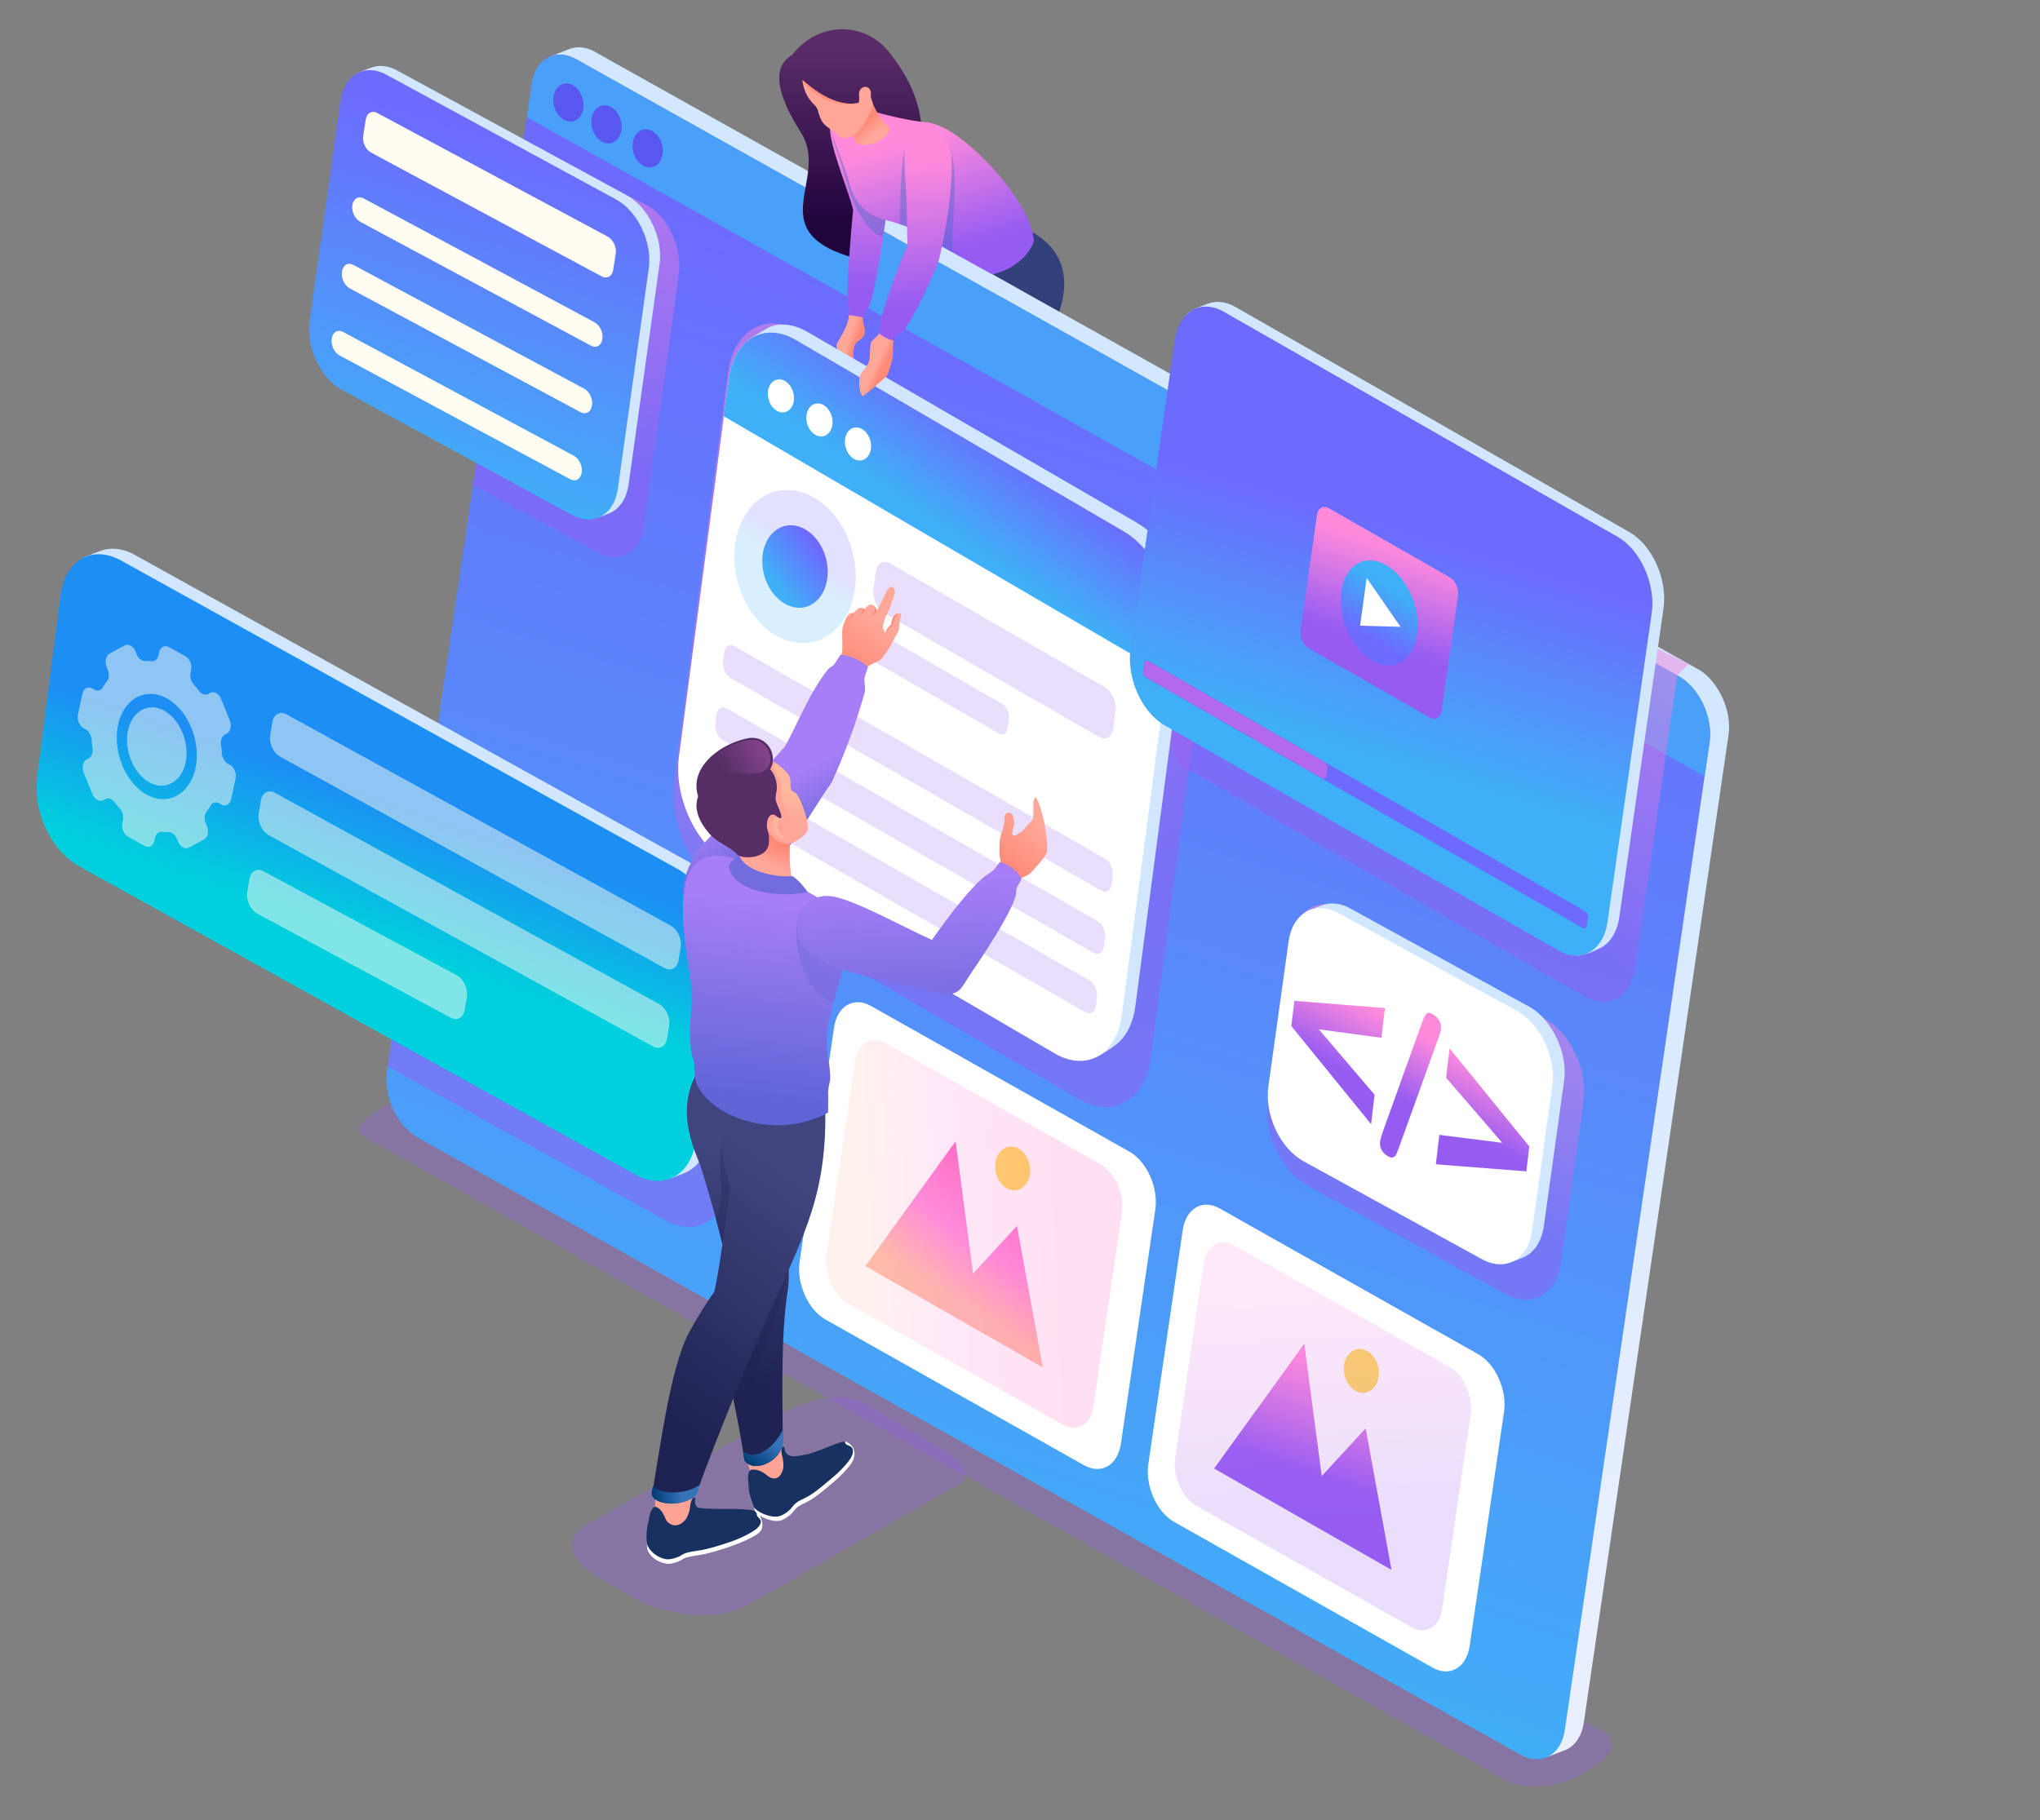 <svg xmlns="http://www.w3.org/2000/svg" xmlns:xlink="http://www.w3.org/1999/xlink" viewBox="0 0 2088.27 1863.91"><rect x="0" y="0" width="2088.27" height="1863.91" fill="#808080" stroke="none"/><defs><style>.cls-1{isolation:isolate;}.cls-2{fill:#202249;}.cls-10,.cls-11,.cls-12,.cls-13,.cls-14,.cls-15,.cls-16,.cls-17,.cls-18,.cls-19,.cls-2,.cls-20,.cls-21,.cls-22,.cls-23,.cls-24,.cls-25,.cls-26,.cls-27,.cls-28,.cls-29,.cls-3,.cls-30,.cls-31,.cls-32,.cls-33,.cls-34,.cls-35,.cls-36,.cls-37,.cls-38,.cls-39,.cls-4,.cls-40,.cls-41,.cls-42,.cls-43,.cls-44,.cls-45,.cls-46,.cls-47,.cls-48,.cls-49,.cls-5,.cls-50,.cls-51,.cls-52,.cls-53,.cls-54,.cls-55,.cls-56,.cls-57,.cls-58,.cls-59,.cls-6,.cls-60,.cls-61,.cls-62,.cls-63,.cls-64,.cls-65,.cls-66,.cls-7,.cls-8,.cls-9{fill-rule:evenodd;}.cls-3{fill:url(#GradientFill_22);}.cls-4{fill:#1e2353;}.cls-4,.cls-6{opacity:0.3;}.cls-11,.cls-12,.cls-13,.cls-17,.cls-30,.cls-35,.cls-4,.cls-57{mix-blend-mode:multiply;}.cls-5{fill:url(#GradientFill_22-2);}.cls-39,.cls-6{fill:#955cf1;}.cls-7{fill:url(#linear-gradient);}.cls-8{fill:url(#linear-gradient-2);}.cls-9{fill:#4a9ff8;}.cls-10{fill:#5858f0;}.cls-11,.cls-12,.cls-13,.cls-16,.cls-17,.cls-35{opacity:0.5;}.cls-11{fill:url(#linear-gradient-3);}.cls-12{fill:url(#linear-gradient-4);}.cls-13{fill:url(#linear-gradient-5);}.cls-14{fill:#d0e7ff;}.cls-15{fill:url(#linear-gradient-6);}.cls-16,.cls-19{fill:#fffcf1;}.cls-17{fill:url(#linear-gradient-7);}.cls-18{fill:url(#linear-gradient-8);}.cls-20{fill:#fff;}.cls-21{fill:url(#linear-gradient-9);}.cls-22{fill:url(#linear-gradient-10);}.cls-23{fill:#ffdb59;}.cls-24,.cls-26,.cls-37,.cls-39{opacity:0.2;}.cls-24{fill:url(#linear-gradient-11);}.cls-25{fill:url(#linear-gradient-12);}.cls-26{fill:url(#linear-gradient-13);}.cls-27{fill:url(#linear-gradient-14);}.cls-28{fill:url(#linear-gradient-15);}.cls-29{fill:url(#linear-gradient-16);}.cls-30{fill:#3469c0;}.cls-30,.cls-57{opacity:0.35;}.cls-31{fill:url(#linear-gradient-17);}.cls-32{fill:url(#linear-gradient-18);}.cls-33{fill:#ffa698;}.cls-34{fill:#ff9080;}.cls-35{fill:url(#linear-gradient-19);}.cls-36{fill:url(#linear-gradient-20);}.cls-37{fill:url(#linear-gradient-21);}.cls-38{fill:url(#linear-gradient-22);}.cls-40{fill:url(#linear-gradient-23);}.cls-41{fill:#6d6afd;}.cls-42{fill:#b269eb;}.cls-43{fill:url(#linear-gradient-24);}.cls-44{fill:url(#linear-gradient-25);}.cls-45{fill:url(#linear-gradient-26);}.cls-46{fill:url(#linear-gradient-27);}.cls-47{fill:#ffa495;}.cls-48{fill:#193161;}.cls-49{fill:url(#linear-gradient-28);}.cls-50{fill:url(#GradientFill_15);}.cls-51{fill:url(#linear-gradient-29);}.cls-52{fill:url(#GradientFill_15-2);}.cls-53{fill:url(#linear-gradient-30);}.cls-54{fill:#ff8978;}.cls-55{fill:url(#linear-gradient-31);}.cls-56{fill:url(#linear-gradient-32);}.cls-57{fill:#6266d7;}.cls-58{fill:url(#linear-gradient-33);}.cls-59{fill:url(#linear-gradient-34);}.cls-60{fill:#ffb49c;}.cls-61{fill:#ff9d8e;}.cls-62{fill:#726cde;}.cls-63{fill:#562e65;}.cls-64{fill:url(#linear-gradient-35);}.cls-65{fill:url(#linear-gradient-36);}.cls-66{fill:url(#linear-gradient-37);}</style><linearGradient id="GradientFill_22" x1="997.2" y1="289.48" x2="997.18" y2="446.65" gradientUnits="userSpaceOnUse"><stop offset="0" stop-color="#324179"/><stop offset="1" stop-color="#0c124d"/></linearGradient><linearGradient id="GradientFill_22-2" x1="1023.37" y1="299.51" x2="1023.27" y2="567.25" xlink:href="#GradientFill_22"/><linearGradient id="linear-gradient" x1="1149.33" y1="564.56" x2="980.76" y2="1587.68" gradientUnits="userSpaceOnUse"><stop offset="0" stop-color="#d1e8ff"/><stop offset="1" stop-color="#eaefff"/></linearGradient><linearGradient id="linear-gradient-2" x1="1247.17" y1="370.93" x2="853.8" y2="1631.07" gradientUnits="userSpaceOnUse"><stop offset="0" stop-color="#6d6afe"/><stop offset="1" stop-color="#3fb0f7"/></linearGradient><linearGradient id="linear-gradient-3" x1="1428.15" y1="1194.23" x2="1527.43" y2="985.44" gradientUnits="userSpaceOnUse"><stop offset="0" stop-color="#965cf2"/><stop offset="1" stop-color="#ff8adc"/></linearGradient><linearGradient id="linear-gradient-4" x1="1415.3" y1="824.93" x2="1599.22" y2="556.27" xlink:href="#linear-gradient-3"/><linearGradient id="linear-gradient-5" x1="549.88" y1="1098.8" x2="665.19" y2="847.3" xlink:href="#linear-gradient-3"/><linearGradient id="linear-gradient-6" x1="409.35" y1="824.88" x2="363.68" y2="955.83" gradientUnits="userSpaceOnUse"><stop offset="0" stop-color="#1c8ef4"/><stop offset="1" stop-color="#00cfdd"/></linearGradient><linearGradient id="linear-gradient-7" x1="564.57" y1="461.13" x2="657.96" y2="148.79" xlink:href="#linear-gradient-3"/><linearGradient id="linear-gradient-8" x1="537.77" y1="146.67" x2="431.32" y2="496.32" xlink:href="#linear-gradient-2"/><linearGradient id="linear-gradient-9" x1="1436.31" y1="1126.6" x2="1467.54" y2="1065.94" xlink:href="#linear-gradient-3"/><linearGradient id="linear-gradient-10" x1="1060.42" y1="1218.03" x2="985.28" y2="1334.92" gradientUnits="userSpaceOnUse"><stop offset="0" stop-color="#ff66bc"/><stop offset="0.56" stop-color="#ff8adc"/><stop offset="1" stop-color="#ffbba8"/></linearGradient><linearGradient id="linear-gradient-11" x1="1080.6" y1="1259.85" x2="884.68" y2="1268.26" xlink:href="#linear-gradient-10"/><linearGradient id="linear-gradient-12" x1="1349.24" y1="1512.72" x2="1385.39" y2="1413.37" xlink:href="#linear-gradient-3"/><linearGradient id="linear-gradient-13" x1="1358.64" y1="1554.07" x2="1345.43" y2="1306.48" xlink:href="#linear-gradient-3"/><linearGradient id="linear-gradient-14" x1="870.43" y1="48.92" x2="870.68" y2="226.45" gradientUnits="userSpaceOnUse"><stop offset="0" stop-color="#5a2d68"/><stop offset="1" stop-color="#22043d"/></linearGradient><linearGradient id="linear-gradient-15" x1="875.4" y1="352.11" x2="867.79" y2="349.41" gradientUnits="userSpaceOnUse"><stop offset="0" stop-color="#ff8a78"/><stop offset="1" stop-color="#ffa799"/></linearGradient><linearGradient id="linear-gradient-16" x1="879.08" y1="291.68" x2="878.01" y2="139.24" xlink:href="#linear-gradient-3"/><linearGradient id="linear-gradient-17" x1="976.08" y1="256.78" x2="939.7" y2="141.09" xlink:href="#linear-gradient-3"/><linearGradient id="linear-gradient-18" x1="886.33" y1="125.31" x2="895.53" y2="136.5" xlink:href="#linear-gradient-15"/><linearGradient id="linear-gradient-19" x1="1016.77" y1="949.13" x2="839.53" y2="251.88" xlink:href="#linear-gradient-3"/><linearGradient id="linear-gradient-20" x1="1028.61" y1="449.05" x2="965.38" y2="538.94" xlink:href="#linear-gradient-2"/><linearGradient id="linear-gradient-21" x1="825.67" y1="563.31" x2="810.9" y2="584.21" xlink:href="#linear-gradient-2"/><linearGradient id="linear-gradient-22" x1="837.71" y1="561.97" x2="792.43" y2="596.3" xlink:href="#linear-gradient-2"/><linearGradient id="linear-gradient-23" x1="1453.67" y1="547.42" x2="1386.84" y2="770.17" xlink:href="#linear-gradient-2"/><linearGradient id="linear-gradient-24" x1="1402.66" y1="656.12" x2="1433.32" y2="561.83" xlink:href="#linear-gradient-3"/><linearGradient id="linear-gradient-25" x1="1397.8" y1="651.67" x2="1425.75" y2="604.07" xlink:href="#linear-gradient-2"/><linearGradient id="linear-gradient-26" x1="903.99" y1="375.58" x2="897.62" y2="372.63" xlink:href="#linear-gradient-15"/><linearGradient id="linear-gradient-27" x1="942.49" y1="312.52" x2="928.96" y2="166.96" xlink:href="#linear-gradient-3"/><linearGradient id="linear-gradient-28" x1="776.62" y1="1186.56" x2="729.5" y2="1412.01" gradientUnits="userSpaceOnUse"><stop offset="0" stop-color="#40457f"/><stop offset="1" stop-color="#1e2353"/></linearGradient><linearGradient id="GradientFill_15" x1="787" y1="1474.94" x2="769.3" y2="1500.33" gradientUnits="userSpaceOnUse"><stop offset="0" stop-color="#3773b9"/><stop offset="1" stop-color="#003c76"/></linearGradient><linearGradient id="linear-gradient-29" x1="818.63" y1="1212.01" x2="657.93" y2="1431.19" xlink:href="#linear-gradient-28"/><linearGradient id="GradientFill_15-2" x1="696.37" y1="1526.71" x2="669.63" y2="1533.54" xlink:href="#GradientFill_15"/><linearGradient id="linear-gradient-30" x1="863.79" y1="682.94" x2="897.63" y2="634.58" xlink:href="#linear-gradient-15"/><linearGradient id="linear-gradient-31" x1="793.3" y1="803.83" x2="832.42" y2="877.22" gradientUnits="userSpaceOnUse"><stop offset="0" stop-color="#a77ef7"/><stop offset="1" stop-color="#5e65d6"/></linearGradient><linearGradient id="linear-gradient-32" x1="785.68" y1="922.72" x2="762.46" y2="1126.24" xlink:href="#linear-gradient-31"/><linearGradient id="linear-gradient-33" x1="786.89" y1="863.46" x2="779.66" y2="881.63" xlink:href="#linear-gradient-15"/><linearGradient id="linear-gradient-34" x1="811.39" y1="812.59" x2="800.73" y2="833.06" gradientUnits="userSpaceOnUse"><stop offset="0" stop-color="#ffb89e"/><stop offset="1" stop-color="#ffa799"/></linearGradient><linearGradient id="linear-gradient-35" x1="788.8" y1="762.79" x2="741.71" y2="789.76" gradientUnits="userSpaceOnUse"><stop offset="0" stop-color="#8a4791"/><stop offset="1" stop-color="#562e65"/></linearGradient><linearGradient id="linear-gradient-36" x1="1027.48" y1="884.34" x2="1059.03" y2="842.65" xlink:href="#linear-gradient-15"/><linearGradient id="linear-gradient-37" x1="929.21" y1="899.81" x2="938.77" y2="1093.7" xlink:href="#linear-gradient-31"/></defs><g class="cls-1"><g id="Layer_1" data-name="Layer 1"><path class="cls-2" d="M1110.76,435.37c1,.58,2.33,1,3.9,1.82,5.15,12.38,7.09,16,6.08,17.24-.83,1-.73.47-1.18,2.95-.6,3.4,11.29,18.08,13.13,22.73a16.92,16.92,0,0,1,.41,12.36,63.88,63.88,0,0,1-12.66,21.47c-4.72,5.3-9.92,8.67-14.44,7.66-5.57-1.26-4.63-6.26-3.79-11.2.3-1.76,3.66-5.67,3.39-7.41-1.49-9.91-8.73-18.55-14-27.13-4.57-4.25-12.25-8.72-16.51-13.63-6.16-7.1-7.31-14.57.32-18.92,2.44-1.38,8.57-8.28,11.71-8C1093.08,435.78,1103.15,430.93,1110.76,435.37Z"/><path class="cls-3" d="M905.05,407c-4.14,11.26-.91,21.26,8.13,25.56l.18.17,1.1.38a24,24,0,0,0,3,.94c10.83,3.21,27,6.13,36.93,8,39.5,7.54,98.35,12.25,126,22.8,10.85-8,14.06-22.75,7-31.62-30.15-14.37-70.87-33-87.95-39.36a49.23,49.23,0,0,0-14.26-2.4c25.44-22.94,52.39-47.79,62.86-69,7.41-15,8.61-35.81,13.77-48.84-41.54,12.16-49.49-12.9-57.12-21.72-6.54,9.6-6.39,7.82-13,18.08-22.4,34.68-55.42,83.85-77.88,120.37C910,395.6,906.5,401.71,905.05,407Z"/><path class="cls-4" d="M1040.58,411.51c-16.94-7.67-32.3-14.34-41.22-17.64a49.23,49.23,0,0,0-14.26-2.4c25.44-22.94,52.39-47.79,62.86-69,7.41-15,8.61-35.81,13.77-48.84-11.7,3.43-20.74,3.9-27.85,2.61l1.11,8.11c-32,31.91-90.33,106.07-95.75,154.5,19.59,4.56,73.1,11.43,81.68,12.39,2.24-14.36,11.62-25.81,19.66-39.76ZM1011.37,261.4c-2.69-3.63-4.74-7.12-6.76-9.46-4.17,6.11-5.62,7.61-7.83,10.54Z"/><path class="cls-2" d="M1035.41,596.18c5.83,8.09-9.9,48.69-13.73,57.24-3.38,7.55-2.31,12.17,5.69,12.29,6.29.1,16.3-8.83,22.39-14.67,11.43-10.95,12.09-22.11,15.4-26.86l3.9-1.25c2.84-1.61,11.27-12.6,11.73-16.76a91.75,91.75,0,0,0-4.34-11.31c-6.22-11.48-7.58-6.46-15.78-13.48C1051.32,588.15,1058,590.86,1035.41,596.18Z"/><path class="cls-5" d="M960.82,457c17.06,33,59.5,107.52,74.49,140.64,13.22,2.79,26.62-4.93,27.78-15.33-9.65-31.75-25.31-84-33-100.68-5.11-11-14.66-25.71-23.28-36.91,25.22-35.28,65.16-90.81,76.7-123.37,15.69-44.28-2.32-69.55-26.51-83.47-8.59-4.94-17.85,3-22.21-2.31-10.32,20.14-19.64,47.52-25.68,72.17-8.43,34.36-48.58,107.28-51.62,131.8a26.62,26.62,0,0,0,2.41,13.87C960.1,454.58,960.42,455.77,960.82,457Z"/><path class="cls-6" d="M1637.33,1770.88,475.84,1117.59c-14.66-6.68-36.2-13-50.58-4.19l-36.79,22.47c-7.4,4.51-31.74,19.52-15.46,28.34,47.89,26,1120.35,632.56,1169,659,9.19,5,22.65,6.78,36.77,5.59s28.67-5,39.84-11.92l14.69-9.08c10.39-6.42,16.15-13.43,16.7-20.14C1650.54,1781.05,1646.33,1775,1637.33,1770.88Z"/><path class="cls-7" d="M609.08,53.12c-8-4.54-17.39-6.23-26.18-2.92l-19.65,7.68c-7.14,36.94,1012.11,1731.46,1021.22,1740.85l17.55-6.62c11.51-4.53,17.56-16.52,19.25-28.18l148.11-1011a.52.52,0,0,0,0-.11c2.41-17-2.7-34.71-12.05-48.91-5-7.66-11.65-14.67-19.79-19.08Z"/><path class="cls-8" d="M1718.18,692.3,589.71,60.61c-21.35-11.83-41.67-.48-45.44,25.27l-148.12,1011c-3.77,25.75,10.42,56.24,31.76,68.07l1128.48,631.7c21.34,11.83,41.72.5,45.49-25.24L1750,760.39C1753.77,734.65,1739.52,704.14,1718.18,692.3Z"/><path class="cls-9" d="M1718.18,692.3,589.71,60.61c-21.35-11.83-41.67-.48-45.44,25.27l-5,34.09L1744.94,794.88l5-34.49C1753.77,734.65,1739.52,704.14,1718.18,692.3Z"/><path class="cls-10" d="M582.69,85.77c8.56,2,15.13,12.15,14.68,22.76s-7.75,17.63-16.31,15.67-15.13-12.15-14.68-22.76S574.13,83.81,582.69,85.77Z"/><path class="cls-10" d="M621.66,108.15c8.56,2,15.13,12.15,14.68,22.76s-7.75,17.63-16.31,15.67-15.13-12.14-14.68-22.76S613.1,106.2,621.66,108.15Z"/><path class="cls-10" d="M663.83,132.74c8.56,2,15.13,12.15,14.68,22.76s-7.75,17.63-16.31,15.67S647.07,159,647.52,148.41,655.27,130.78,663.83,132.74Z"/><path class="cls-11" d="M1580.94,1042.79,1378.22,931.51c-11.76-6.52-23.27-7.44-32.89-3.69-12.33,4.8-21.55,17.28-24.21,35.45l-23,164.86c-4.74,32.35,13.09,70.67,39.91,85.54L1540.77,1325c26.84,14.87,52.44.63,57.18-31.72l23-164.87C1625.67,1096,1607.76,1057.66,1580.94,1042.79Z"/><path class="cls-12" d="M1284.19,463l444.48,216.78-11.78,12L1674.23,990c-4.35,30.59-27.62,44.14-51.92,30.25l-416-237.88-36.14-80.61Z"/><path class="cls-13" d="M726,923,451.25,770.7l-9.19,14-45.12,307.34,284.62,157.77c30.12,16.69,58.87.7,64.19-35.62l25.19-195.09C776.27,982.79,756.16,939.72,726,923Z"/><path class="cls-14" d="M713.88,990.41l-32.83,215.68,5.21.63,14.21-5.51c15.59-6.14,23.77-22.37,26-38.14l24.15-187a.89.89,0,0,0,0-.15c3.26-23-3.65-47-16.3-66.18-6.81-10.36-15.77-19.85-26.77-25.81L138,568.19c-10.84-6.15-23.54-8.44-35.42-4l-12.53,4.89c-6.31,2.37-8.26,4.26-8.22,4.66C87.78,628.91,722.18,933.88,713.88,990.41Z"/><path class="cls-15" d="M693.28,889.55,123.72,573.83c-12.66-7-25-8-35.41-4C75,575,65.1,588.46,62.24,608l-24.15,187c-5.11,34.84,14.09,76.09,43,92.09l569.58,315.72c28.88,16,56.44.68,61.54-34.15l24.15-187C741.44,946.85,722.16,905.55,693.28,889.55Z"/><path class="cls-16" d="M686.53,947.75,293.45,731.55a9.85,9.85,0,0,0-8.47-.95c-3.17,1.23-5.54,4.45-6.23,9.12l-2.17,13.13c-1.22,8.32,3.37,18.19,10.27,22L679.94,991.07c6.9,3.82,13.49.16,14.71-8.17l2.17-13.13c1.22-8.32-3.39-18.19-10.29-22Zm-218.9,50.86c6.9,3.82,11.51,13.69,10.29,22l-2.17,13.13c-1.22,8.32-7.81,12-14.72,8.16L263.34,935.51c-6.9-3.82-11.49-13.69-10.27-22l2.17-13.12c.69-4.68,3.06-7.9,6.23-9.13a9.88,9.88,0,0,1,8.47.94L467.63,998.61Zm207.14,29.47c6.91,3.82,11.52,13.7,10.29,22l-2.17,13.13c-1.22,8.32-7.8,12-14.71,8.16L275.1,855.19c-6.91-3.83-11.5-13.7-10.28-22L267,820.05c.68-4.68,3.06-7.9,6.22-9.13a9.88,9.88,0,0,1,8.47,1Z"/><path class="cls-16" d="M168.17,727.72c-18.58-10.3-38.3,3.6-38.1,30.49.09,13.92,6,28.25,15.31,37.23a36.48,36.48,0,0,0,7.53,5.65c18.56,10.28,38.18-3.61,38-30.38,0-13.94-5.91-28.34-15.18-37.29a37.05,37.05,0,0,0-7.6-5.7Zm-17.91,86a49.64,49.64,0,0,1-10.11-7.56c-12.56-12.06-20.41-31.36-20.6-50.09-.22-36.08,26.24-54.82,51.22-41A48.87,48.87,0,0,1,181,722.8c12.51,12,20.37,31.32,20.46,50.06.15,36-26.27,54.69-51.22,40.86Zm85.1-30.65c4.35,2.41,6.94,8.74,5.77,14.19l-4.55,21.13c-1.16,5.39-5.62,7.8-10,5.39l-2.22-1.23a6.23,6.23,0,0,0-8.8,2.43,68.35,68.35,0,0,1-4.05,6c-2.26,3-2.64,7.72-.9,12l1.17,2.86c2.24,5.46.9,11.69-3,13.78l-15.31,8.26a6.3,6.3,0,0,1-6.2-.22,11.83,11.83,0,0,1-5-6l-1.18-2.8a11.81,11.81,0,0,0-4.92-5.9,7.29,7.29,0,0,0-3.68-.94c-2.16,0-4.36-.07-6.54-.27-3.49-.33-6.41,2.14-7.3,6.27l-.58,2.76c-1.17,5.38-5.64,7.8-10,5.39l-17.06-9.46c-4.36-2.41-6.94-8.74-5.78-14.13l.59-2.75a14.41,14.41,0,0,0-3.33-12.17c-1.84-2-3.55-4.11-5.26-6.26a10.71,10.71,0,0,0-3.25-2.9,6.24,6.24,0,0,0-6.14-.23l-2,1a6.32,6.32,0,0,1-6.21-.22,11.83,11.83,0,0,1-5-6l-8.86-21.66c-2.23-5.46-.89-11.69,3-13.77l2-1.1c3-1.62,4.53-5.72,3.9-10.3q-.61-4.37-.88-8.74c-.28-4.5-2.66-8.77-6-10.62l-2.22-1.23c-4.35-2.41-6.94-8.74-5.78-14.13l4.54-21.13c1.17-5.45,5.65-7.87,10-5.45l2.22,1.23a6.22,6.22,0,0,0,8.8-2.43,61.51,61.51,0,0,1,4-6c2.25-2.92,2.62-7.67.88-11.92L109.24,683c-2.21-5.51-.89-11.68,3-13.82l15.3-8.28a6.35,6.35,0,0,1,6.2.22,11.89,11.89,0,0,1,5,6l1.17,2.86a11.72,11.72,0,0,0,4.92,5.9,7.14,7.14,0,0,0,3.67.95A53,53,0,0,1,155,677c3.49.39,6.4-2.08,7.29-6.21l.59-2.76c1.17-5.45,5.65-7.86,10-5.45l17.06,9.46c4.35,2.41,6.94,8.74,5.76,14.18l-.59,2.76a14.19,14.19,0,0,0,3.31,12.08q2.75,3,5.28,6.35a10.68,10.68,0,0,0,3.26,2.89,6.22,6.22,0,0,0,6.13.23l2-1.09a6.33,6.33,0,0,1,6.2.23,11.84,11.84,0,0,1,5,6l8.86,21.66c2.22,5.52.9,11.69-3,13.83l-2,1.09c-3,1.63-4.53,5.73-3.88,10.25.39,2.91.69,5.82.88,8.73.27,4.51,2.65,8.78,6,10.63Z"/><path class="cls-17" d="M661.79,209.79,538.86,150.37,490.34,454l-6.24,42.65,127.81,69c22.21,12.3,43.4.52,47.32-26.26l35.65-258.69C698.81,253.85,684,222.1,661.79,209.79Z"/><path class="cls-14" d="M646.8,282,608.49,529.47l4,.48,10.93-4.24c12-4.72,18.27-17.2,20-29.32L675.09,271s0-.09,0-.12c2.51-17.69-2.81-36.11-12.53-50.89-5.24-8-12.13-15.26-20.59-19.84L406.9,72.35c-8.33-4.73-18.1-6.49-27.24-3L370,73.07c-4.85,1.82-6.35,3.28-6.32,3.58C368.25,119,653.18,238.52,646.8,282Z"/><path class="cls-18" d="M631,204.43,395.89,76.68c-9.73-5.39-19.26-6.15-27.23-3.05-10.21,4-17.84,14.3-20.05,29.35L317,328.43c-3.92,26.79,10.84,58.5,33,70.81L585.11,527c22.2,12.31,43.4.52,47.32-26.26l31.63-225.45C668,248.49,653.16,216.74,631,204.43Z"/><path class="cls-19" d="M587.41,466.66,351.24,339.89c-5.45-2.92-10.65.09-11.71,6.85-1,6.54,2.52,14.24,8,17.17L583.65,490.67c5.45,2.93,10.76,0,11.82-6.8,1-6.53-2.62-14.29-8.06-17.21ZM598,398c5.44,2.93,9.07,10.69,8,17.21-1,6.76-6.36,9.73-11.81,6.8L358.05,295.28c-5.45-2.93-9-10.63-8-17.16,1.06-6.77,6.26-9.78,11.71-6.85L598,398Zm24.29-155.62L386.1,115.65c-5.45-2.93-10.66.08-11.67,6.62l-2.63,16.78c-1,6.54,2.52,14.24,8,17.16L615.93,283c5.44,2.91,10.74,0,11.77-6.58l2.62-16.78c1-6.52-2.62-14.28-8.06-17.21ZM608.59,330c5.44,2.92,9.09,10.57,8.08,17.1-1.08,6.88-6.37,9.72-11.8,6.8L368.7,227.08c-5.45-2.91-9-10.51-8-17,1.08-6.88,6.28-9.78,11.71-6.86Z"/><path class="cls-14" d="M1570.23,1119.59l-27.94,172.35,4.36.53,11.88-4.62c13-5.13,19.87-18.69,21.78-31.88L1601,1107.58a.69.69,0,0,0,0-.13c2.73-19.24-3-39.26-13.63-55.33-5.69-8.66-13.18-16.6-22.38-21.59L1382.51,930.36c-9.06-5.15-19.68-7.06-29.62-3.31l-10.48,4.09c-5.27,2-6.9,3.57-6.87,3.89C1340.48,981.12,1577.17,1072.31,1570.23,1119.59Z"/><path class="cls-20" d="M1553,1035.25,1370.53,935.07c-10.58-5.87-21-6.69-29.6-3.32-11.11,4.32-19.41,15.55-21.81,31.91l-20.68,148.4c-4.27,29.13,11.79,63.62,35.93,77l182.49,100.18c24.15,13.38,47.19.57,51.46-28.56L1589,1112.28C1593.27,1083.16,1577.15,1048.63,1553,1035.25Z"/><path class="cls-21" d="M1473.52,1045.54a14.56,14.56,0,0,1,1.5,8.49c-.25,2.15-1.4,5.82-3.31,10.86l-38.89,108c-1.25,3.61-2.4,6.35-3.23,8.33s-2,3.22-3.52,3.77-3.21.19-5.62-1.3c-5.83-3.61-8.4-8.71-7.67-14.89.2-1.64,1.24-5.38,3.22-11.26l38.77-108.06c2-5.73,3.75-9.44,5.22-11.16s3.86-1.53,7.14.5a16.35,16.35,0,0,1,6.39,6.72Zm10.37,28-3.56,30,57.45,66.63-64.39-8.15-3.58,30.16,92.67,7.24,3-25.56-81.62-100.36Zm-162-22.91,81.64,100.46,3.57-30.16L1350,1053.92l64.1,8.71,3.61-30.42-92.68-7.4Z"/><path class="cls-20" d="M853.74,1052.32c3.28-22.43,20.36-32.35,38.16-22.09l264.49,149.14c17.77,10.24,29.54,36.78,26.26,59.21L1147.47,1478c-3.28,22.43-20.39,32.34-38.16,22.1L844.82,1351c-17.8-10.26-29.55-36.79-26.27-59.22Z"/><polygon class="cls-22" points="885.92 1296.37 978.18 1168.57 996.07 1304.1 1041.02 1255.24 1067.48 1400.15 885.92 1296.37"/><path class="cls-23" d="M1037.91,1174.24c9.86,2,17.29,13.56,16.59,25.8s-9.28,20.53-19.14,18.52-17.3-13.56-16.59-25.79S1028,1172.24,1037.91,1174.24Z"/><path class="cls-24" d="M875.22,1086.59c2.73-18.64,16.92-26.88,31.71-18.36l219.76,123.92c14.77,8.51,24.55,30.56,21.82,49.2l-29.23,198.93c-2.72,18.64-16.94,26.87-31.71,18.36L867.81,1334.72c-14.78-8.52-24.55-30.56-21.82-49.2Z"/><path class="cls-20" d="M1210.68,1259.64c3.28-22.44,20.37-32.35,38.16-22.1l264.49,149.14c17.77,10.25,29.55,36.78,26.27,59.21l-35.18,239.43c-3.28,22.43-20.39,32.33-38.17,22.09l-264.48-149.14c-17.8-10.25-29.55-36.78-26.27-59.21Z"/><polygon class="cls-25" points="1242.86 1503.69 1335.13 1375.89 1353.02 1511.41 1397.96 1462.55 1424.43 1607.47 1242.86 1503.69"/><path class="cls-23" d="M1394.85,1381.56c9.87,2,17.3,13.56,16.59,25.79s-9.27,20.53-19.14,18.52-17.29-13.55-16.59-25.79S1385,1379.55,1394.85,1381.56Z"/><path class="cls-26" d="M1232.17,1293.9c2.72-18.64,16.92-26.88,31.7-18.36l219.76,123.92c14.77,8.51,24.55,30.56,21.83,49.2l-29.23,198.93c-2.73,18.64-16.94,26.87-31.71,18.36L1224.76,1542c-14.79-8.52-24.55-30.56-21.83-49.2Z"/><path class="cls-27" d="M810.78,56.3c-23.54,13.81-12.26,45.74,9.12,79.48,30.35,47.89-43.1,101.78,56.74,129-10.4-29.22,32.86-39.92,54.13-79.82,24.52-46,10.92-92.23-20.59-131.55C884.52,21.43,837.58,21.84,810.78,56.3Z"/><path class="cls-28" d="M857.39,358.86l5.76,21.7c1.8,4.65,2.89,5.9,9.57,2.89,3.64-1.77,2.5-9.37,1.49-14.91a32.66,32.66,0,0,1,.25-13.71,11.24,11.24,0,0,1,4.19-5.7c4-3.21,8.66-5.35,5.78-15.53-1.49-5.32-1.13-9.28-1.25-14.8l-13.91-.92c.32,12.42-5.19,20.79-10.94,31.23C855.55,354.16,856.17,353.22,857.39,358.86Z"/><path class="cls-29" d="M906.92,221.1l-.1-.7a11.39,11.39,0,0,0-.44-3c-3.53-23.6-10.72-63.38-16.31-84.12-9.77-36.23-40.77-23.71-40.45-2.09.3,20.45,19.33,64.75,23.71,83.94-1.56,14-7.4,83.8-5.38,96,.39,2.32,1.41,3.83,1.3,6.39-.09,1.94-.62,2.71-1.19,5,5.48.73,11,1.51,16.34,2.77a33.21,33.21,0,0,1,.82-5.43c.93-2.63,3.34-4,4.43-6.2,5.34-10.93,14.17-68.33,16.61-87A23.26,23.26,0,0,0,906.92,221.1Z"/><path class="cls-30" d="M902.88,243.18c2.07-5,4.42-20.64,4.4-27.57-.06-14.38-5.49-26.29-7.17-35.42l-50.27-50c.32,9.37,11.25,34.34,15.74,52.77C872.57,211.67,887.79,236.42,902.88,243.18Z"/><path class="cls-31" d="M1058.37,246.59c-7.08,23.43-40.36,41.9-73.7,34.56-8-8.85-10.32-6.1-17.61-13.24-6.62-6.5-14.8-15.38-26.24-27-6.37-10-31.46-14.06-42.53-18.41-12.51-4.91-23.61-15.13-28.78-35-2.5-9.64-13.42-39.12-17.35-48.95-11.35-28.41,13.27-39,29.93-28.51,10.66,4.45,34.18,10,45.8,12.2a195.19,195.19,0,0,0,20.32,3c13.84,1.34,28.86,11.44,39.6,20C1016.68,168.25,1055.84,214.46,1058.37,246.59Z"/><path class="cls-32" d="M891.24,98.59c3,12.37,10.23,24.27,19.82,33.43-3.52,12.61-27.6,21.71-35.26,13.18-.59-1.68-1.4-5.46-2.23-6.68-1.26-3.7-2.52-7-3.6-9.54Z"/><path class="cls-33" d="M821.32,81.72c1.18,9.58,4.24,17.67,12.51,25.92a12.05,12.05,0,0,1,3.48,5.79c3.13,11.46,5.6,13.8,12.94,19,7.14,5.09,9.82,8.62,13.89,9s8.05-1.83,11.11-4c6.28-4.5,13.31-16.79,16.61-24.9,2.45-6,.93-7.53-.62-13.23,1.81-10.51-5.45-11.17-7.87-9.87-6.94,3.72-2.28,11.41-4.58,15.83C854.4,110.7,829.18,88.84,821.32,81.72Z"/><path class="cls-34" d="M821.32,81.72c13.55,22.55,43.37,28.25,57.47,23.6C854.4,110.7,829.18,88.84,821.32,81.72Z"/><path class="cls-30" d="M979,275.36a6,6,0,0,1-.61.12c-3.69-2.44-6.36-2.74-11.3-7.57-6.62-6.5-14.8-15.38-26.24-27-3.25-5.08-11.35-8.64-20-11.48,1.36-23.32.76-76.63,8.41-83.57,10.56-9.57,25.08-15.93,37.2-3.48C989.33,165.91,966.55,252.93,979,275.36Z"/><polygon class="cls-9" points="946.69 306.7 932.2 252.15 942.22 243.23 1033.71 294.58 1025.19 304.12 985.45 330.71 946.69 306.7"/><path class="cls-14" d="M932.24,252.31,925.57,231l114.17,63.37-14.7,9.84Z"/><path class="cls-35" d="M745.28,381.36c5.92-43.7,39.08-62.52,74.05-41.94l361.2,210.9c34.93,20.56,58.5,72.74,52.58,116.44l-55,416.59c-5.92,43.69-39.12,62.49-74.06,41.93L742.81,914.39c-35-20.58-58.51-72.75-52.59-116.44Z"/><path class="cls-14" d="M758.09,379c.64-4.72,1.57-25.83,7.24-30.12,7.64-5.79,21.59-14.21,25.72-15.32,10.76-2.88,23.17-1,35.85,6.47l337.51,195.59c32.46,19.11,54.37,67.6,48.86,108.21l-51.15,387.09c-1.92,14.18-6.94,25.54-14,33.5-4.8,5.39-16,12.93-25.37,17.77-9.67,5-23.28-8.69-29.42-12.3L755.8,874.26c-32.51-19.13-54.37-67.6-48.87-108.2Z"/><path class="cls-20" d="M746.21,387.26c5.5-40.61,36.31-58.09,68.8-39l335.63,196c32.46,19.1,54.37,67.59,48.86,108.2l-51.15,387.09c-5.5,40.61-36.35,58.08-68.82,39l-335.62-196c-32.5-19.13-54.37-67.6-48.86-108.2Z"/><path class="cls-36" d="M746.21,387.26c5.5-40.61,36.31-58.09,68.81-39l335.62,196c32.46,19.1,54.37,67.59,48.86,108.2l-5.24,38.46L740.9,426.21Z"/><path class="cls-20" d="M800.16,388.78c7.4,1.75,13,10.61,12.62,19.78S806,423.75,798.62,422s-13-10.61-12.62-19.79S792.77,387,800.16,388.78Z"/><path class="cls-20" d="M839.62,413.38c7.39,1.75,13,10.61,12.61,19.78s-6.77,15.19-14.16,13.43S825,436,825.46,426.81,832.23,411.62,839.62,413.38Z"/><path class="cls-20" d="M879.08,438c7.39,1.76,13,10.61,12.61,19.79s-6.77,15.18-14.16,13.43-13-10.61-12.61-19.78S871.68,436.22,879.08,438Z"/><path class="cls-37" d="M817.4,503.11c34.27,8.13,60.44,49.18,58.45,91.69s-31.37,70.39-65.63,62.26-60.44-49.17-58.45-91.68S783.14,495,817.4,503.11Z"/><path class="cls-38" d="M815.75,538.58C834.22,543,848.33,565.1,847.26,588s-16.91,38-35.39,33.57-32.58-26.51-31.51-49.43S797.27,534.2,815.75,538.58Z"/><path class="cls-39" d="M896.46,585.6c1.22-9,8.06-12.81,15.27-8.43L1131.1,703.62c7.21,4.38,12.06,15.28,10.84,24.31l-2.37,17.86c-1.23,9-8.07,12.81-15.28,8.43L904.92,627.77c-7.21-4.39-12.06-15.27-10.84-24.31Z"/><path class="cls-39" d="M887.73,651.31c.72-5.33,4.76-7.57,9-5L1026.29,721c4.26,2.58,7.12,9,6.4,14.35l-1.4,10.54c-.72,5.34-4.76,7.57-9,5L892.73,676.21c-4.26-2.59-7.12-9-6.4-14.35Z"/><path class="cls-39" d="M741.31,668.06c.88-6.57,5.87-9.33,11.12-6.13l378.86,217.36c5.24,3.18,8.78,11.12,7.89,17.69L1138,905.6c-.89,6.58-5.88,9.33-11.12,6.14L748,694.38c-5.26-3.19-8.79-11.12-7.9-17.7Z"/><path class="cls-39" d="M733.38,731.82c.89-6.58,5.87-9.33,11.12-6.14L1123.37,943c5.24,3.19,8.78,11.12,7.89,17.7l-1.18,8.61c-.89,6.58-5.88,9.33-11.13,6.14L740.1,758.13c-5.26-3.19-8.79-11.12-7.9-17.7Z"/><path class="cls-39" d="M725.09,792.55c.89-6.58,5.87-9.33,11.12-6.14l378.86,217.36c5.24,3.19,8.78,11.12,7.89,17.7l-1.18,8.61c-.89,6.58-5.88,9.33-11.12,6.14L731.8,818.86c-5.26-3.19-8.79-11.12-7.89-17.7Z"/><path class="cls-14" d="M1214.6,343.72c1.2-8.43-4.41-14.92-.75-20.5,4-6,17.39-10.35,23.2-12.45,8.24-3,18-2,27.83,3.65l403,230.4c23.53,13.46,39.22,48.45,35,78.08l-45.23,316.16c-2.07,14.51-8.54,25.07-17.37,30.48-5.39,3.3-20.16,9.62-26.84,8.8-4.71-.57-1.13-7.16-6.08-10l-403-230.4c-23.56-13.47-39.22-48.45-35-78.07Z"/><path class="cls-40" d="M1202.52,348.53c4.22-29.62,26.73-42.77,50.29-29.29l403,230.4c23.53,13.46,39.21,48.45,35,78.07l-45.23,316.16c-4.22,29.62-26.76,42.75-50.29,29.29l-403-230.39c-23.55-13.48-39.21-48.46-35-78.08Z"/><path class="cls-41" d="M1171.23,679.18c.37-2.57,2.32-3.67,4.35-2.44L1622.51,933a7.37,7.37,0,0,1,3,6.87l-1.19,7.81c-.36,2.57-2.31,3.66-4.35,2.44L1173.07,693.86a7.37,7.37,0,0,1-3-6.88Z"/><path class="cls-42" d="M1171.45,679.43c.35-2.48,2.23-3.54,4.2-2.36l180.27,103.34a7.12,7.12,0,0,1,2.92,6.63l-1.15,7.53c-.35,2.48-2.23,3.53-4.19,2.35L1173.22,693.59a7.15,7.15,0,0,1-2.92-6.64Z"/><path class="cls-43" d="M1348.13,527.31c1-7,6.36-10.18,12-7l124.06,70.95c5.6,3.21,9.33,11.53,8.32,18.58l-16.74,118c-1,7.05-6.36,10.18-12,7l-124.06-71c-5.6-3.2-9.33-11.53-8.32-18.57Z"/><path class="cls-44" d="M1418.9,578.67c-21.48-12.28-42-.31-45.83,26.7s10.42,58.89,31.89,71.18,42,.32,45.83-26.72S1440.36,591,1418.9,578.67Z"/><polygon class="cls-20" points="1399.03 591.79 1392.25 640.69 1433.68 641.81 1399.03 591.79"/><path class="cls-45" d="M916.48,341.75c-3.51,5.88-1.66,18.62-2.81,24.68-.89,4.75-3.54,13.81-5.38,17.69-.74,1.57-24.11,22.32-25.47,21.27-3.08-2.37-5.08-18.76-1-23.52s7.47-9.42,8.15-13.32.47-16.86,2.16-18.86c3.83-4.53,7.84-6,9.55-11.62Z"/><path class="cls-46" d="M962,262.46a36.13,36.13,0,0,0,.88-4.1c6.08-25.17,12.26-68.22,11.47-93.17-.61-19.05-9.88-35.18-32.23-29-6.87,1.91-14.82,7.13-15.83,16.18-1.22,10.83.39,28.8,1.42,47.18.82,14.68.75,41.15,1.31,51.89-.1.33-.19.66-.28,1-7.15,14.25-23.82,60.76-27.3,75.86-.59,2.52,0,5.23-.07,7a12.92,12.92,0,0,1-1.8,5.61,34,34,0,0,0,15.32,7.89,40.91,40.91,0,0,1,3.13-5.52c1-1.48,5.44-2.88,7.19-5,9.26-11.09,33.69-61.82,36.68-75.31C961.88,262.82,961.92,262.64,962,262.46Z"/><path class="cls-6" d="M604.92,1558.76l202.89-115.55c22.12-10.11,53.78-18.16,76.31-6.43,20.53,10.69,54.36,32.56,69.31,41.09,11.36,6.48,50.8,30.1,26.24,43.46-72.26,39.28-143.76,83.47-217.12,123.38-13.88,7.55-34.18,10.27-55.49,8.51s-43-8-60.09-17.9l-36-20.94c-15.91-9.27-24.35-20.23-25.18-30.36C585,1574.13,591.35,1565,604.92,1558.76Z"/><path class="cls-20" d="M679.69,1552.63c4-.08,17.36-12.67,30-6.31,15.23,7.63,44.14.87,58.74,4.37,2.6.63,7.68-1.28,8.68.5,3.15,5.59,6.19,14-1.54,19.42-5.69,4-17.87,9.36-25.86,12.19-8.48,3-23,7.73-32.72,9.26-10.78,1.68-15.69,2.38-19.72,5.49-5.77,2.9-11.72,4.15-15,3.62-7.1-1.13-15.38-5.29-19.18-13.39-1.21-2.59-1.24-13.9.15-21.24,1.1-5.78,4.26-12.38,6.79-18.53Z"/><path class="cls-47" d="M710.84,1525.57c-4.82,11.57-3.34,29.46-14.76,35.68-7.63,4.15-19.59,4.19-24.79-7.67-2.91-6.62,1-17.92.09-32.44Z"/><path class="cls-48" d="M714,1543.49c8.75,2.54,32.91.84,48.18,2.07,6.56.54,12.45.49,15.51,6.45,2.83,5.48,1.35,10.18-5,14.7-5.7,4-15.35,8.61-23.34,11.45-8.47,3-23,7.73-32.71,9.26-10.78,1.68-15.69,2.38-19.72,5.49-5.77,2.9-11.72,4.15-15,3.62-7.11-1.13-15.38-6.14-19.18-14.24-1.21-2.59-1.25-13,.15-20.39a40.53,40.53,0,0,1,1.12-4.32c1.21-11.49,5-16.14,8.58-14.17,4.9,2.69,6.74,7.54,8.61,11.52a11.23,11.23,0,0,0,6.65,6.35c5.86,1.84,11.2-1.42,14.67-6.45a41.42,41.42,0,0,0,4-11.64c0-.39,0-.78,0-1.17,1.15-10,6-9.17,5.29-7C711.08,1536.91,711.36,1541.44,714,1543.49Z"/><path class="cls-20" d="M774.65,1550.31c-.11,3.89,5.84,4.25,4.12,11.08,2.86-2.81-1.14-10.86-2.9-12.08C775.14,1548.81,774.53,1548.6,774.65,1550.31Z"/><path class="cls-20" d="M779.22,1512.81c3.69-1.45,11.94-17.87,26-16.27,5.68.65,14.82-.84,24.1-3.47,14.79-4.21,35.41-17.43,38.92-15.27,7.67,4.72,8.28,13.32,2.9,21.11-4,5.74-11.44,13.37-18,18.78-6.92,5.74-16.75,14.52-25.36,19.29-8.14,4.51-10.84,4.11-16.63,11.94-4.41,4.71-9.58,7.51-12.88,8.15-8.46,1.66-20.74-3.77-25.16-9.44-2.81-9.1-7.69-17.71-4.56-31.37Z"/><path class="cls-47" d="M798.76,1474.06c-.23,12.52,7.73,28.62-.61,38.6-5.57,6.67-16.67,11.1-25.87,2-5.14-5.09-5.7-17-11.84-30.21Z"/><path class="cls-48" d="M825.56,1489.33l2.53-.69c14.79-4.21,34.56-14.4,38.07-12.23,7.67,4.71,9.13,10.28,3.74,18.07-4,5.74-11.44,13.37-18,18.78-6.92,5.74-16.75,14.52-25.36,19.29-8.13,4.51-10.84,4.11-16.63,11.94-4.41,4.71-9.58,7.51-12.87,8.15-8.46,1.65-21.12-3.83-25.54-9.5-2.09-6.77-4.95-13.22-5.18-21.73-1.24-11.14-.47-16.81,4.38-16.67,9,.26,12.73,5,16.46,7.34,8,5,13.39-1.46,14.7-9.46a46.31,46.31,0,0,0-.73-10.56c-.13-.38-.26-.74-.41-1.1-2.63-9.76,2.24-10.74,2.32-8.5.2,5.07,3.37,7.91,7.44,8.52C815.4,1491.72,821.6,1489.67,825.56,1489.33Z"/><path class="cls-20" d="M865.25,1477.65c1.57,3.56,7.1,1.32,8.49,8.22,1.37-3.76-5.7-9.3-7.82-9.65C865.05,1476.08,864.4,1476.16,865.25,1477.65Z"/><path class="cls-49" d="M790.23,1135.68c3.24,36.3,21.44,152.25,16.38,184.08-7.61,47.86-5.44,105.69-5.36,156.49-1.28,21.35-30.63,32.5-39.17,18.94-6.86-45.4-16.62-85.17-20.58-110.39-4.45-28.25-3-62.57,4.19-81.14-2.94-20.28-16.77-72.59-28.32-108.85-4.17-13.08-27.79-55.35-3.34-97.37Z"/><path class="cls-50" d="M801.73,1462.62c0,3.77-.11,9.51-.11,13.21-1.28,21.34-31,32.92-39.54,19.36-.51-3.35-1.24-6.67-1.77-9.94C771.8,1497.62,794.31,1481.54,801.73,1462.62Z"/><path class="cls-4" d="M807.39,1298.16c-9.57,48-36.64,112.12-51.41,160.38-7.69-41.35-26.94-111.77-10.29-154.88-1.68-11.55-6.88-33.49-13.19-56.93,12.81-24.29.57-43.67,6.61-77.86,33.91-5.91-17.26-47.3,54.49-3.71C800,1216.67,806.05,1249.06,807.39,1298.16Z"/><path class="cls-51" d="M787.89,1343.68C768.33,1388,732.24,1474.84,713,1529.19c-9.93,14.43-45.34,12.93-45.27-.53,7.82-45.44,17-115.53,33.32-155.38,5-12.19,23.41-41.54,30-50.25,5.16-20.06,11.63-74.22,16.62-103.53-4.48-24.26-24-64.81,13.55-100.06,15.16,10.79,62.05,17.54,83.31,5.53C848.05,1220.77,824.54,1260.72,787.89,1343.68Z"/><path class="cls-52" d="M717,1519.71c-.86,2.38-2.56,7.18-3.36,9.45-10.22,14.86-46.68,13.31-46.61-.55.39-2.24.78-4.55,1.17-6.9C676.91,1530.57,703.2,1530.68,717,1519.71Z"/><path class="cls-53" d="M907.82,604.77c-1.39,2.93-2.73,5.9-4.18,8.8l-6,12c-1.28-5.87-6-8.11-9.56-5.15a10.29,10.29,0,0,0-2.92,3.91c-.57-1.6-5.1-5.21-11.23,3.5-3.82-.42-5.83,1.2-7.45,4.29a47.61,47.61,0,0,0-2.56,6.27,25,25,0,0,0-1.79,8.5c0,5.77.29,12,.12,18.93-.18,7.48-8.66,17-13.27,22.41l27.77,8.8c4.25-5.33,6.54-9.18,10.82-13.52s9.87-4.94,14-8.35c2.33-1.91,3.67-4.43,7.62-10,3.27-4.64,5.07-9.65,8.19-14.72,3-5.26,2.85-4.1,3.16-10,.24-4.55,1.72-9,2.09-11.8-5.71-2.85-10.21,4.2-10.16,11.06-3.27,1.84-5.41,6.35-6.16,8.36-4.53-5.94-1.83-8.42,0-16a76.82,76.82,0,0,0,6.54-15.28c.88-2.35,1.77-4.78,2.72-7.41,1.29-4.27-.36-7.3-1.65-8.14C912.89,600.45,910.14,600.76,907.82,604.77Z"/><path class="cls-54" d="M919.39,628c-4,.59-6.92,6.18-6.88,11.66-3.06,1.72-5.14,5.78-6,7.94,1.67-2.14,5.91-6.72,7.3-7.27.43-5.27,2.31-9.6,5.58-12.33Zm-21.22-3.48-.51,1a10.56,10.56,0,0,0-1.51-3.68c-.17,4-2.38,6.87-4,8.81,3.58-1.61,5-3.53,6-6.16Zm-13-.3a3.46,3.46,0,0,0-1.47-1.5,23.49,23.49,0,0,1-3.12,8,13.29,13.29,0,0,0,4.59-6.46Zm-11.07,3.41-.13.18a9.79,9.79,0,0,0-1.78,0,18.05,18.05,0,0,1-3.24,8.9C871.87,633.79,873.36,631.83,874.08,627.62Z"/><path class="cls-55" d="M802.94,765.23c14-24.36,24.92-54.87,44.45-79.6,1.63-2.07,5.46-3.64,6.86-5.81q3.06-4.73,6.09-9.28c9.16.16,20.4,4.87,28.12,12.67q-1.65,4.89-3.23,9.74c-1.24,3.76,1.13,11.81.06,15.57A626.52,626.52,0,0,1,851,801.82c-19.37,25-105.46,185.39-150.46,127.19-4.05-20.71,1.43-37.93,11.84-54.69,5.77-9.27,14.53-17.36,20.43-23.48C747,836.17,781.69,787.14,802.94,765.23Z"/><path class="cls-56" d="M707.16,1005.6c3.15,28.41-5.39,56.34,3.31,82.28.39,2.67.63,13.19,1.09,16,5.73,33.59,76.78,67.58,136.05,35.35.32-4.16-.06-8.52.27-16.23-1.1-7.21,2-14.93,2-19.32-.08-18.28-5.77-27.63-3-48,5.55-41.38,28.48-81.16,15.8-113.72-2.73-7-7.5-10.37-12.9-14.71-14-11.26-86.44-48.14-108.39-50.74C677.58,868.32,703.74,974.79,707.16,1005.6Z"/><path class="cls-57" d="M853.25,1025.75c8.22-30.41,19-59.12,9.38-83.72-2.73-7-7.5-10.37-12.9-14.71-14-11.26-12.15,19-34.1,16.4C811.4,984.15,831.39,1020.93,853.25,1025.75Z"/><path class="cls-33" d="M808.55,863.87a156.15,156.15,0,0,0,1.61,34.88c-20.76-.68-49.61-6.11-52.76-21.57.14-1.85.28-3.73.37-5.57a6.39,6.39,0,0,0-.85-.67c-7.44-5-19.76-8.62-27.67-17.67-12.65-14.47-19.38-33.9-9.45-53.46,18.13-35.72,62-36.33,86.41-7.45,4.77,5.64,1.28,11.48,4,16.93.53,1.07,2.48,1.54,4.74,3.41,3.13,2.58,12.24,24.91,12,36.56-.1,4.7-10.88,11.31-15.67,13.9A13.1,13.1,0,0,1,808.55,863.87Z"/><path class="cls-58" d="M808.55,863.87a156.15,156.15,0,0,0,1.61,34.88c-20.76-.68-49.61-6.11-52.76-21.57.14-1.85.28-3.73.37-5.57-.28-.26-.6-.44-.85-.67-15.78-14.77,5.33-31.69,32-17.11C793.26,860.74,800,864.33,808.55,863.87Z"/><path class="cls-59" d="M827,849.26c-.1,2-8.59,5.15-12.15,5.63,2.42-22.07-18.58-25.44-15.41-47,1.9-12.95-11.42-17.63-6.19-27.11a60.6,60.6,0,0,1,13,11.56c4.77,5.64,1.28,11.48,4,16.93.53,1.07,2.48,1.54,4.74,3.41C818.07,815.28,827.49,837.62,827,849.26Z"/><path class="cls-60" d="M798.33,840.3c-.4-4.94-2.4-5.89-4.06-4.58-1.82,1.44-3.37,5.72-2.87,10.8.8,8.2,8.4,15.54,13.64,8.91-5.73,3-8.43-4.3-8.67-9.48C796.2,842.43,797.09,839.47,798.33,840.3Z"/><path class="cls-61" d="M796.51,843.46c3,2.3,4.45,3.86,4.41,5.16,0,.9-.79,2.25-3.47,1.3A11.66,11.66,0,0,1,796.51,843.46Z"/><path class="cls-62" d="M757.14,876.63c-6.14,1.89-11.88,8.21-10.76,12.26,6.12,25,51.93,30.58,80.41,24.56.35-.07-10.66-14.63-16.11-16.4C792.75,898.81,762.67,891.39,757.14,876.63Z"/><path class="cls-63" d="M754.94,875.08c-7.59-8.1-20.45-12-28.69-21.4s-17-23.58-11.6-38.24c-9.58-30.12,23.15-54,50.72-59.44,19.73-3.88,31.53,17.28,23,31.59,7.39,8.27,7.14,19.21,6.63,22-1.58,8.6-1.36,9.68,1.39,16.12,2.17,5.09,7.59,17.37-2.21,9.59-6.33-5-10.76,6.08-8.62,13.77a35.07,35.07,0,0,1,1.38,14.85C785.05,880.06,759.17,879.59,754.94,875.08Z"/><path class="cls-64" d="M723.79,801.81c-6.54-29.18,31.82-43.95,46.83-44.29,15.18-.35,27.08,24.63,9.08,33.05C767.42,796.3,743.11,785.08,723.79,801.81Z"/><path class="cls-65" d="M1027.91,843.12a20,20,0,0,0-1.23,5.89,47.43,47.43,0,0,0-2.86,9c-.93,4.73-.58,8.45-.72,14.73-.08,3.64.5,5.51,1.28,9-3.68,7.21-9.48,11.64-14.89,17.58L1027,912.7c7.39-4.88,13.17-10,19.54-14.25,5.17-2,7-3.2,8.54-4.81,4.06-4.24,16-16.82,16.71-21.76.76-5.49-.71-18.18-2-25.16-3.17-17.77-9.94-36.44-11.1-28.2-1.69,2-.31,18-1.38,20.41-4.15,4.78-6.13,6.75-11.33,12.45-3.22,1.83-5.35,3.75-6.91,4.17-1.79.49-2.78-.76-2.84-2.34-.07-1.76,1.06-4.88,2-9.47,0-7.62-1.89-11.93-6-11.53-2.09.2-3.3,1.32-3.82,3.56C1028.09,837.55,1028.2,840,1027.91,843.12Z"/><path class="cls-66" d="M851.16,917.7C875.3,921.42,921.89,948,954,962.39c17.92-25.56,41.45-56.18,56-66.48,1.67-1.19,5.92-3.59,7.22-5.18,2.1-2.58,4.16-5.23,6.14-8,9.07,1.26,22.21,12.58,22,17.93q-2.19,4-4.45,8.35c-1,2-.66,6.3-1.27,8.52-4.92,17.88-32.06,59.21-44.72,77.64-7.31,10.66-9.88,16.91-14.83,20.09-7.94,5.1-18.6,2.32-39.14-2.85-17.28-4.34-73.08-14.49-98.75-28-18.11-9.55-32-26.76-24.81-46.57C822,925.14,835.63,915.3,851.16,917.7Z"/></g></g></svg>